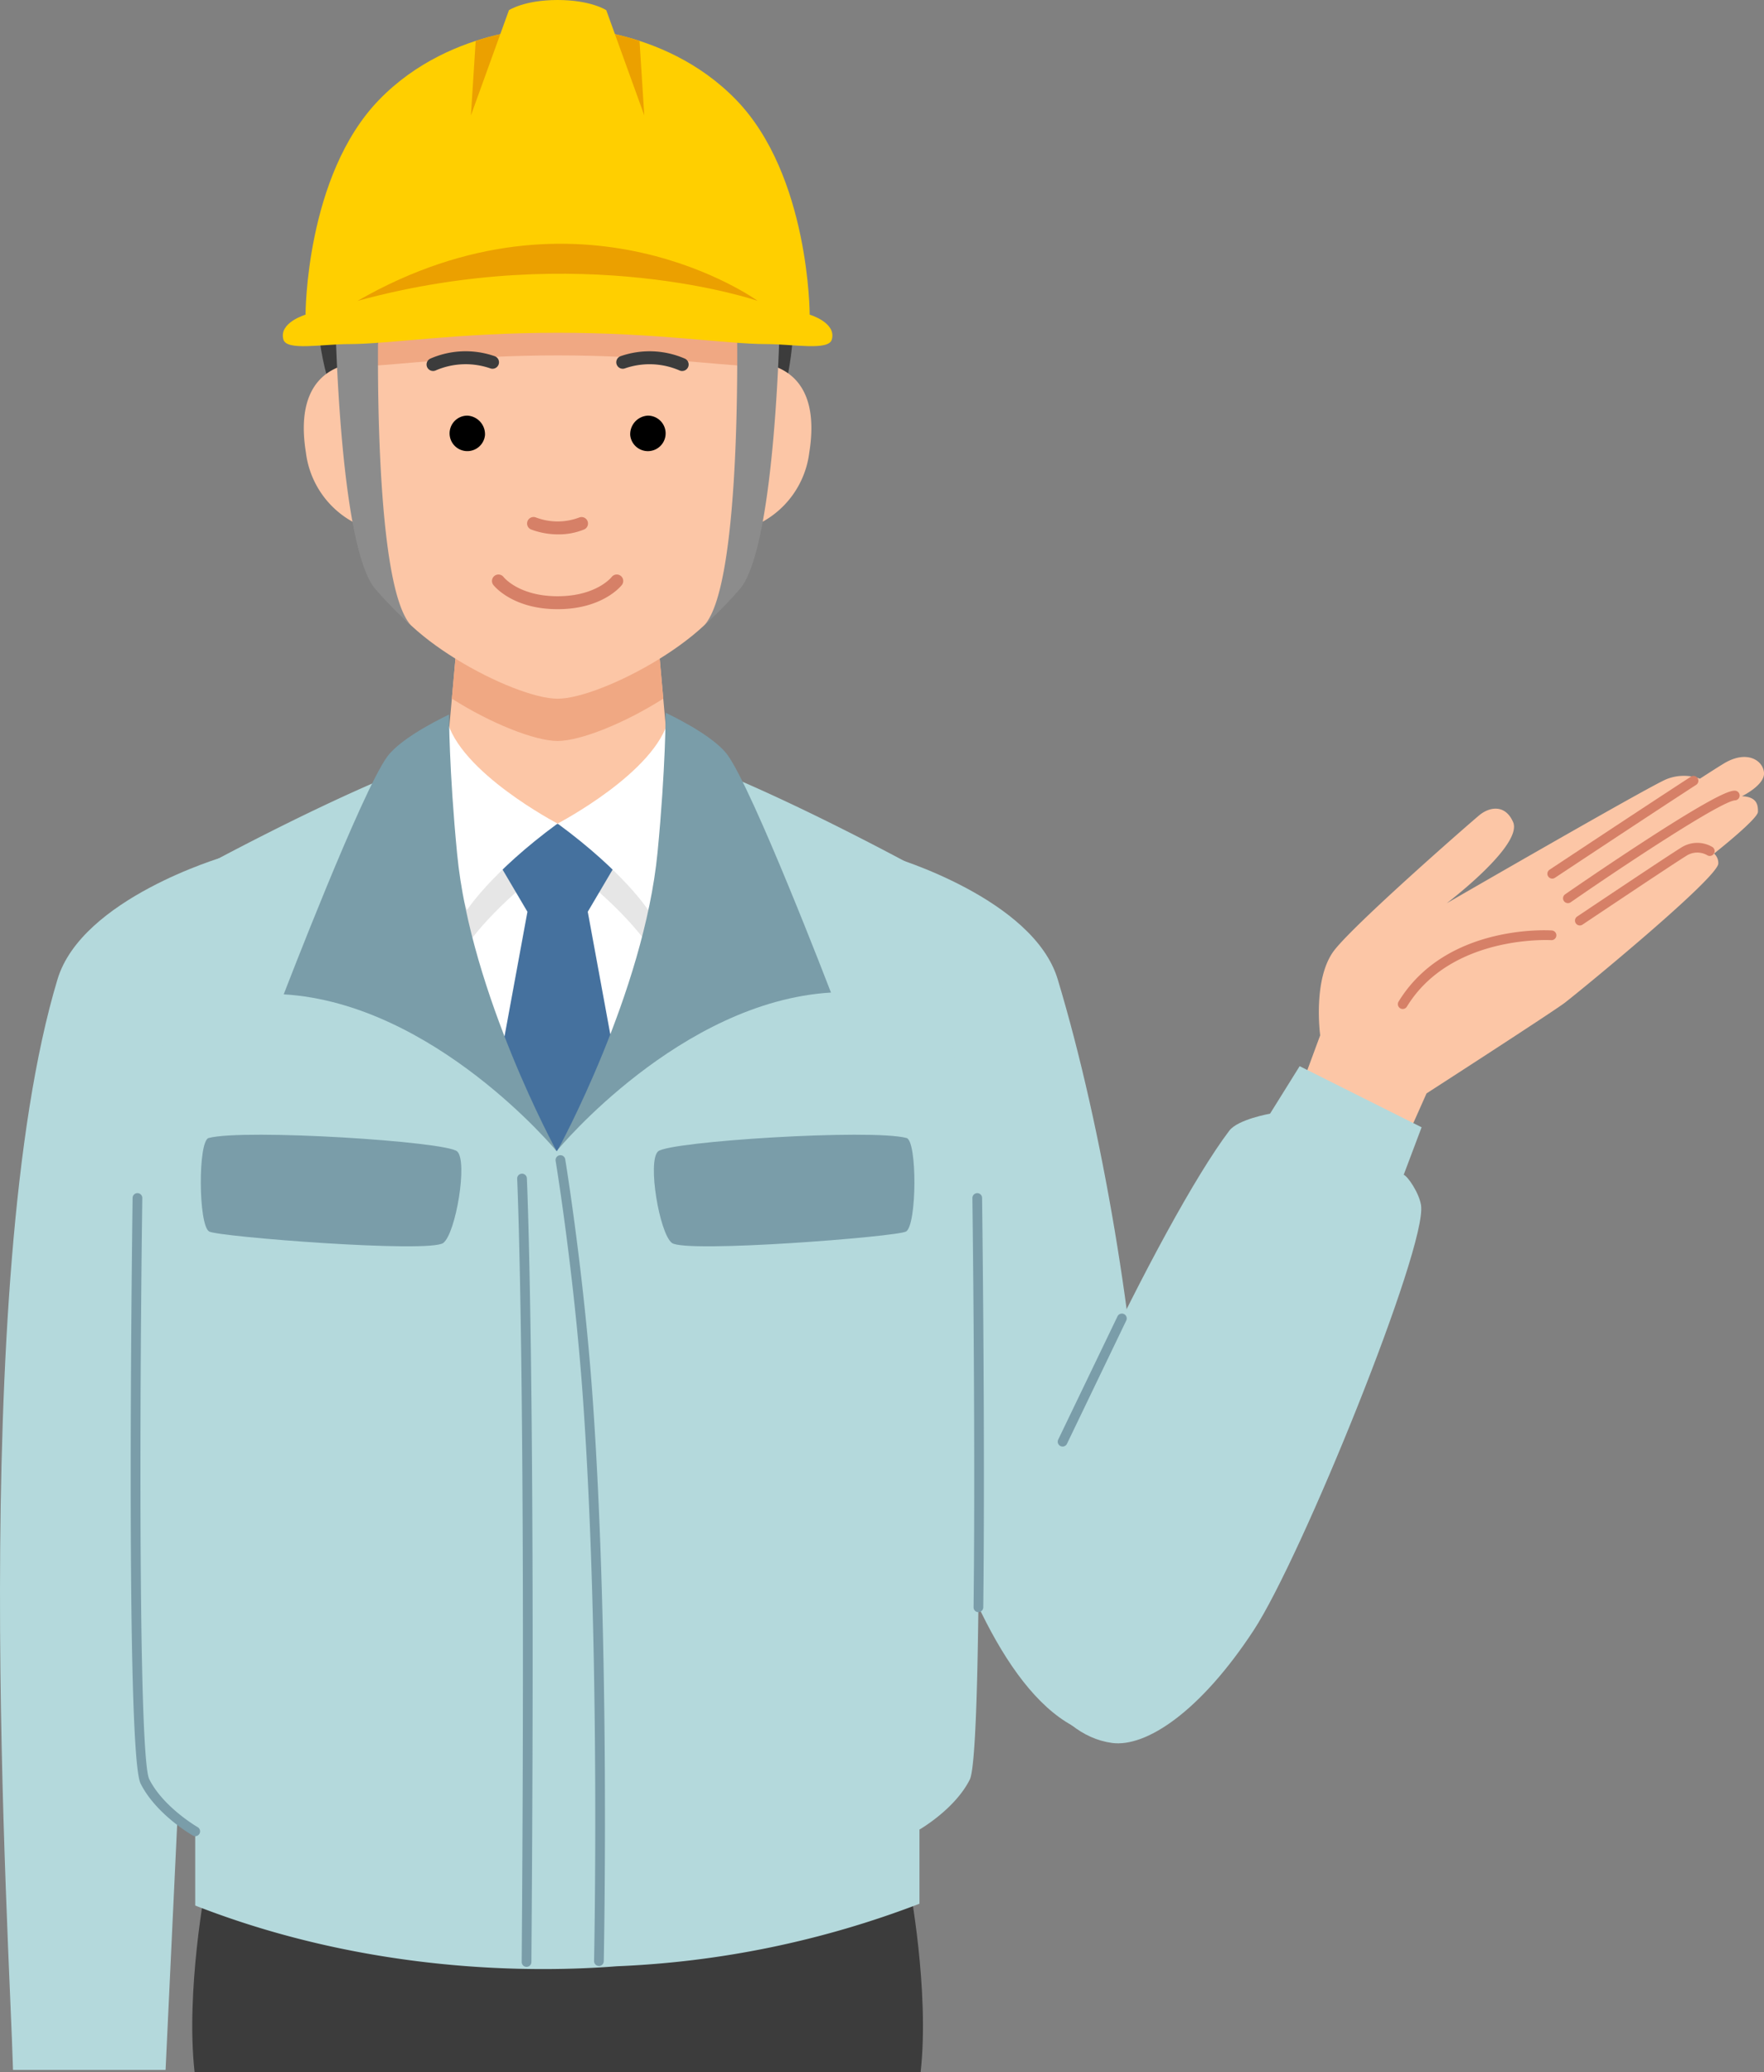 <?xml version="1.0" encoding="UTF-8"?> <svg xmlns="http://www.w3.org/2000/svg" xmlns:xlink="http://www.w3.org/1999/xlink" width="296" height="347.626" viewBox="0 0 296 347.626"><rect x="0" y="0" width="296" height="347.626" fill="#808080" stroke="none"/><defs><clipPath id="clip-path"><rect id="長方形_1350" data-name="長方形 1350" width="296" height="347.626" fill="none"></rect></clipPath></defs><g id="グループ_815" data-name="グループ 815" clip-path="url(#clip-path)"><path id="パス_1710" data-name="パス 1710" d="M0,296.008,5.7,280.58s-1.325-9.655,2.461-14.387S30.37,245.349,32.39,243.665c1.7-1.419,4.354-1.893,5.679,1.136,1.705,3.9-11.144,13.628-11.144,13.628s34.05-19.686,36.89-20.822a7.836,7.836,0,0,1,5.3-.19l.3.113c1.846-1.193,3.3-2.12,4.058-2.574,3.786-2.271,6.507-.544,6.7,1.538s-3.668,3.952-3.668,3.952l-.026.02c2.573.111,2.7,1.535,2.676,2.63-.023,1.151-6.791,6.531-6.791,6.531l-.559.464a2.16,2.16,0,0,1,.7,1.666c-.078,2.423-22.788,21.06-25.722,23.332-1.917,1.484-23.239,15.238-23.239,15.238l-4.853,10.9Z" transform="translate(215.828 -106.884)" fill="#fcc6a6"></path><path id="パス_1711" data-name="パス 1711" d="M16.026,274.272a.811.811,0,0,0,.453-.138c.149-.1,14.966-10.032,17.386-11.521a3.36,3.36,0,0,1,3.533-.123.815.815,0,0,0,.913-1.349,4.977,4.977,0,0,0-5.3.086c-2.446,1.505-16.828,11.145-17.439,11.555a.814.814,0,0,0,.454,1.491" transform="translate(249.072 -119.01)" fill="#d68067"></path><path id="パス_1712" data-name="パス 1712" d="M8.341,263.167a.81.81,0,0,0,.463-.146c9.437-6.542,25.271-16.969,27.586-17.1a.814.814,0,0,0,.768-.858.825.825,0,0,0-.858-.768c-.642.036-2.347.13-15.68,8.823-6.51,4.244-12.682,8.52-12.744,8.563a.814.814,0,0,0,.465,1.483" transform="translate(254.755 -111.643)" fill="#d68067"></path><path id="パス_1713" data-name="パス 1713" d="M21.047,256.949a.81.81,0,0,0,.449-.136c.162-.107,16.276-10.788,23.725-15.614a.815.815,0,0,0-.886-1.367c-7.456,4.831-23.577,15.516-23.739,15.624a.814.814,0,0,0,.451,1.493" transform="translate(239.422 -109.543)" fill="#d68067"></path><path id="パス_1714" data-name="パス 1714" d="M64.948,300.632a.814.814,0,0,0,.7-.389c7.408-12.105,24.075-11.173,24.241-11.16a.815.815,0,0,0,.106-1.626c-.723-.047-17.809-1.019-25.737,11.936a.815.815,0,0,0,.694,1.24" transform="translate(170.423 -131.352)" fill="#d68067"></path><path id="パス_1715" data-name="パス 1715" d="M309.448,259.687c0,23.77,15.4,43.039,34.4,43.039s34.4-19.27,34.4-43.039-15.4-43.04-34.4-43.04-34.4,19.27-34.4,43.04" transform="translate(-250.285 -99.007)" fill="#fff"></path><path id="パス_1716" data-name="パス 1716" d="M396.954,250.487s-16.559-8.625-18.629-17.594l-5.52,7.245,8.969,24.839s4.029-6.308,15.18-14.489" transform="translate(-303.388 -106.432)" fill="#e6e6e6"></path><path id="パス_1717" data-name="パス 1717" d="M328.332,250.487s16.559-8.625,18.629-17.594l5.52,7.245-8.969,24.839s-4.029-6.308-15.18-14.489" transform="translate(-234.766 -106.432)" fill="#e6e6e6"></path><path id="パス_1718" data-name="パス 1718" d="M262.19,582.174H380.227s3.417,17.84,1.9,31.5H260.292c-1.518-13.665,1.9-31.5,1.9-31.5" transform="translate(-227.642 -266.052)" fill="#3c3c3c"></path><path id="パス_1719" data-name="パス 1719" d="M340.444,188.178l16.4-.237,16.4.237,2.556,28.58s-4.38,14.224-18.96,14.224-18.961-14.224-18.961-14.224Z" transform="translate(-263.282 -85.889)" fill="#fcc6a6"></path><path id="パス_1720" data-name="パス 1720" d="M357.876,187.942l16.4.237,1.334,14.923c-6.48,4.121-13.906,7.1-17.739,7.1s-11.259-2.977-17.739-7.1l1.334-14.923Z" transform="translate(-264.309 -85.889)" fill="#f0a883"></path><path id="パス_1721" data-name="パス 1721" d="M378.081,46.919c3.218,10.006,2.648,32.5-6.047,40.131-10.182,8.94-27.746,12.952-49.617,7.157-19.486-5.163-23.39-23.712-22.607-39.543.515-10.411,6.523-23.171,15.5-25.5,0,0,7.8-8.95,27.549-7.927,20.318,1.052,31.261,13.362,35.224,25.682" transform="translate(-246.63 -9.668)" fill="#3c3c3c"></path><path id="パス_1722" data-name="パス 1722" d="M437.439,112.033,440,140.481a15.431,15.431,0,0,1-12.979-13.335c-2.667-16.535,10.414-15.113,10.414-15.113" transform="translate(-375.684 -51.185)" fill="#fcc6a6"></path><path id="パス_1723" data-name="パス 1723" d="M296.945,112.033l-2.565,28.448a15.431,15.431,0,0,0,12.979-13.335c2.667-16.535-10.414-15.113-10.414-15.113" transform="translate(-171.567 -51.185)" fill="#fcc6a6"></path><path id="パス_1724" data-name="パス 1724" d="M344.972,55.22c21.9,0,41.051,4.569,29.692,67.225-1.633,9.007-22.319,20.016-29.692,20.016s-28.06-11.009-29.692-20.016c-11.359-62.656,7.791-67.225,29.692-67.225" transform="translate(-251.406 -25.235)" fill="#fcc6a6"></path><path id="パス_1725" data-name="パス 1725" d="M345.047,55.22c16.659,0,31.723,2.65,32.982,31.493-6.875-.29-17.671-1.852-32.982-1.852s-26.107,1.562-32.982,1.852c1.259-28.842,16.323-31.493,32.982-31.493" transform="translate(-251.481 -25.235)" fill="#f0a883"></path><path id="パス_1726" data-name="パス 1726" d="M372.842,92.417A70.418,70.418,0,0,0,378,69.749c.439-12.048-3.489-25.219-14.948-29.4-9.483-3.457-37.591-6.437-52.155,2.489,0,0-7.488,2.513-7.808,29.752-.045,3.778,1.763,14.935,4.437,19.891a118.464,118.464,0,0,1,2.383-17.657c3.66-16.123,11.419-20.356,11.419-20.356C335.087,54.281,340.8,59.7,340.8,59.7a7.477,7.477,0,0,0-3.367-6.991s7.833.785,19.277,12.317c0,0,.915-6.064-2.342-9.417,0,0,8.051,4.4,12,17.573a16.591,16.591,0,0,0,1.185-6.283s6.131,8.628,5.289,25.515" transform="translate(-246.605 -16.886)" fill="#3c3c3c"></path><path id="パス_1727" data-name="パス 1727" d="M425.4,98.292s-1.012,44.283,5.44,51.369a65.941,65.941,0,0,1-6.073-6.2c-5.946-7.465-6.58-45.422-6.58-45.422Z" transform="translate(-361.922 -44.804)" fill="#8c8c8c"></path><path id="パス_1728" data-name="パス 1728" d="M309.559,98.292s1.012,44.283-5.44,51.369a65.945,65.945,0,0,0,6.073-6.2c5.947-7.465,6.579-45.422,6.579-45.422Z" transform="translate(-185.908 -44.804)" fill="#8c8c8c"></path><path id="パス_1729" data-name="パス 1729" d="M334,59.686c-16.877,0-28.268,1.9-34.969,1.9-4.607,0-10.485,1.167-11.04-.759-.82-2.847,3.711-4.175,3.711-4.175s0-23.344,12.354-36.06S334,8.444,334,8.444s17.589-.569,29.943,12.146S376.3,56.65,376.3,56.65s4.531,1.328,3.711,4.175c-.554,1.926-6.433.759-11.04.759-6.7,0-18.092-1.9-34.969-1.9" transform="translate(-240.434 -3.857)" fill="#ffcf00"></path><path id="パス_1730" data-name="パス 1730" d="M310.967,84.9c37.472-21.565,67.156,0,67.156,0s-29.684-10.249-67.156,0" transform="translate(-250.978 -34.421)" fill="#eba000"></path><path id="パス_1731" data-name="パス 1731" d="M352.4,1.708S354.972,0,360.566,0s8.167,1.708,8.167,1.708l6.376,17.65H346.023Z" transform="translate(-266.999)" fill="#ffcf00"></path><path id="パス_1732" data-name="パス 1732" d="M346.022,10.543c1.3.3,2.689.666,4.128,1.135l.8,12.5Z" transform="translate(-242.839 -4.818)" fill="#eba000"></path><path id="パス_1733" data-name="パス 1733" d="M395.442,10.543c-1.3.3-2.689.666-4.128,1.135l-.8,12.5Z" transform="translate(-311.492 -4.818)" fill="#eba000"></path><path id="パス_1734" data-name="パス 1734" d="M347.479,254.563h27.5l-8.688,14.74,8.688,47.256h-27.5l8.688-47.256Z" transform="translate(-267.664 -116.335)" fill="#45719e"></path><path id="パス_1735" data-name="パス 1735" d="M396.954,239.652s-16.559-8.624-18.629-17.594L372.8,229.3l8.969,24.839s4.029-6.308,15.18-14.489" transform="translate(-303.388 -101.48)" fill="#fff"></path><path id="パス_1736" data-name="パス 1736" d="M328.332,239.652s16.559-8.624,18.629-17.594l5.52,7.245-8.969,24.839s-4.029-6.308-15.18-14.489" transform="translate(-234.766 -101.48)" fill="#fff"></path><path id="パス_1737" data-name="パス 1737" d="M513.65,264.815s-23.655,6.946-27.74,20.5c-15.19,50.4-8.053,161.4-7.467,182.982h25.6Z" transform="translate(-476.259 -121.02)" fill="#b4d9dc"></path><path id="パス_1738" data-name="パス 1738" d="M194.207,264.815s23.655,6.946,27.74,20.5c15.19,50.4,21.994,134.118,3.621,125.793-24.292-11.008-34.362-84.834-34.362-84.834Z" transform="translate(-44.464 -121.02)" fill="#b4d9dc"></path><path id="パス_1739" data-name="パス 1739" d="M339.449,131.686a2.978,2.978,0,1,0,2.964-3.266,3.128,3.128,0,0,0-2.964,3.266" transform="translate(-233.699 -58.688)"></path><path id="パス_1740" data-name="パス 1740" d="M401.172,131.686a2.977,2.977,0,1,1-2.964-3.266,3.125,3.125,0,0,1,2.964,3.266" transform="translate(-319.79 -58.688)"></path><path id="パス_1741" data-name="パス 1741" d="M392.024,111.84a1.085,1.085,0,0,0,.425-.087,12.641,12.641,0,0,1,9.18-.354,1.086,1.086,0,1,0,.723-2.048,14.817,14.817,0,0,0-10.754.4,1.086,1.086,0,0,0,.426,2.086" transform="translate(-319.357 -49.598)" fill="#3c3c3c"></path><path id="パス_1742" data-name="パス 1742" d="M343.369,111.84a1.086,1.086,0,0,0,.425-2.086,14.817,14.817,0,0,0-10.754-.4,1.086,1.086,0,0,0,.724,2.048,12.644,12.644,0,0,1,9.181.354,1.076,1.076,0,0,0,.424.087" transform="translate(-228.903 -49.598)" fill="#3c3c3c"></path><path id="パス_1743" data-name="パス 1743" d="M368.561,162.657a11.235,11.235,0,0,0,4.428-.841,1.086,1.086,0,0,0-.914-1.97,10.251,10.251,0,0,1-7.23-.033,1.086,1.086,0,1,0-.751,2.038,12.877,12.877,0,0,0,4.467.806" transform="translate(-274.933 -73.004)" fill="#d68067"></path><path id="パス_1744" data-name="パス 1744" d="M363.535,183.324c7.559,0,10.659-3.9,10.787-4.069a1.086,1.086,0,0,0-1.719-1.328c-.1.125-2.644,3.224-9.068,3.224s-8.968-3.1-9.072-3.231a1.086,1.086,0,0,0-1.714,1.334c.128.166,3.228,4.069,10.787,4.069" transform="translate(-269.969 -81.12)" fill="#d68067"></path><path id="パス_1745" data-name="パス 1745" d="M251.855,254.079s21.888-12.084,38.589-18.41c0,0,5.82,40.234,22.775,65.034l.009.012.213-.313c16.954-24.8,22.775-65.034,22.775-65.034,16.7,6.327,38.589,18.41,38.589,18.41l8.984,54.468s1.237,92.9-1.252,97.878-8.443,8.386-8.443,8.386v12.446a159.874,159.874,0,0,1-50.8,10.49c-13.368,1.056-41.313,1.322-70.73-10.189V414.811s-5.954-3.407-8.443-8.385-1.252-97.878-1.252-97.878Z" transform="translate(-219.808 -107.563)" fill="#b4d9dc"></path><path id="パス_1746" data-name="パス 1746" d="M494.12,476.527a.815.815,0,0,0,.406-1.522c-.057-.033-5.772-3.35-8.119-8.042-1.762-3.523-1.663-60.24-1.167-97.5a.814.814,0,0,0-.8-.825h-.011a.815.815,0,0,0-.815.8c-.127,9.529-1.167,93.243,1.338,98.254,2.571,5.139,8.515,8.583,8.767,8.728a.809.809,0,0,0,.4.108" transform="translate(-461.362 -168.465)" fill="#7a9da9"></path><path id="パス_1747" data-name="パス 1747" d="M242.079,438.933a.814.814,0,0,0,.814-.8c.328-28.573-.193-68.293-.2-68.691a.8.8,0,0,0-.825-.8.815.815,0,0,0-.8.825c.005.4.526,40.1.2,68.65a.815.815,0,0,0,.805.824Z" transform="translate(-77.9 -168.464)" fill="#7a9da9"></path><path id="パス_1748" data-name="パス 1748" d="M400.831,220.776s-.01,9.248,1.36,23.407c2.277,23.533,16.7,49.85,16.7,49.85s-20.5-24.8-45.8-26.317c0,0,13.1-34.1,17.4-39.918,2.521-3.411,10.343-7.022,10.343-7.022" transform="translate(-325.482 -100.894)" fill="#7a9da9"></path><path id="パス_1749" data-name="パス 1749" d="M306.4,220.223s.01,9.248-1.36,23.407c-2.277,23.533-16.7,49.85-16.7,49.85s20.5-24.8,45.8-26.317c0,0-13.1-34.1-17.4-39.918-2.521-3.411-10.343-7.022-10.343-7.022" transform="translate(-194.701 -100.641)" fill="#7a9da9"></path><path id="パス_1750" data-name="パス 1750" d="M365.436,492.983a.815.815,0,0,0,.814-.8c.011-.527,1.1-53.156-1.9-94.969-1.5-20.928-4.532-39.367-4.563-39.551a.815.815,0,1,0-1.607.266c.03.183,3.047,18.551,4.546,39.4,3,41.736,1.907,94.291,1.9,94.817a.816.816,0,0,0,.8.832Z" transform="translate(-264.939 -163.141)" fill="#7a9da9"></path><path id="パス_1751" data-name="パス 1751" d="M263.232,353.393c-1.809,1.673.236,13.747,2.325,15.352,2.3,1.765,37.857-1.04,39.3-1.916,1.819-1.1,1.881-15.212.073-15.687-6.015-1.581-39.894.578-41.7,2.251" transform="translate(-152.815 -160.219)" fill="#7a9da9"></path><path id="パス_1752" data-name="パス 1752" d="M445.58,353.393c1.809,1.673-.236,13.747-2.325,15.352-2.3,1.765-37.857-1.04-39.3-1.916-1.819-1.1-1.881-15.212-.073-15.687,6.015-1.581,39.894.578,41.7,2.251" transform="translate(-368.865 -160.219)" fill="#7a9da9"></path><path id="パス_1753" data-name="パス 1753" d="M382.1,495.681a.815.815,0,0,0,.815-.808c.75-98.709-.745-131.2-.76-131.52a.815.815,0,0,0-1.627.079c.015.316,1.508,32.784.759,131.428a.815.815,0,0,0,.808.821Z" transform="translate(-293.747 -165.697)" fill="#7a9da9"></path><path id="パス_1754" data-name="パス 1754" d="M148.891,337.388s-5.387.943-6.832,2.847c-11.387,14.993-36.4,67.676-36.25,77.433.168,11.065,6.643,23.961,16.571,25.291,5.655.759,14.723-5.13,23.749-18.876,8.076-12.3,29.142-64.332,28.1-71.322-.311-2.082-2.258-4.909-2.91-5.124l3.005-7.971-20.465-10.249Z" transform="translate(64.223 -150.543)" fill="#b4d9dc"></path><path id="パス_1755" data-name="パス 1755" d="M197.745,428.169a.813.813,0,0,0,.734-.462l9.949-20.681a.814.814,0,1,0-1.468-.706L197.011,427a.814.814,0,0,0,.734,1.167" transform="translate(-19.442 -185.477)" fill="#7a9da9"></path></g></svg> 